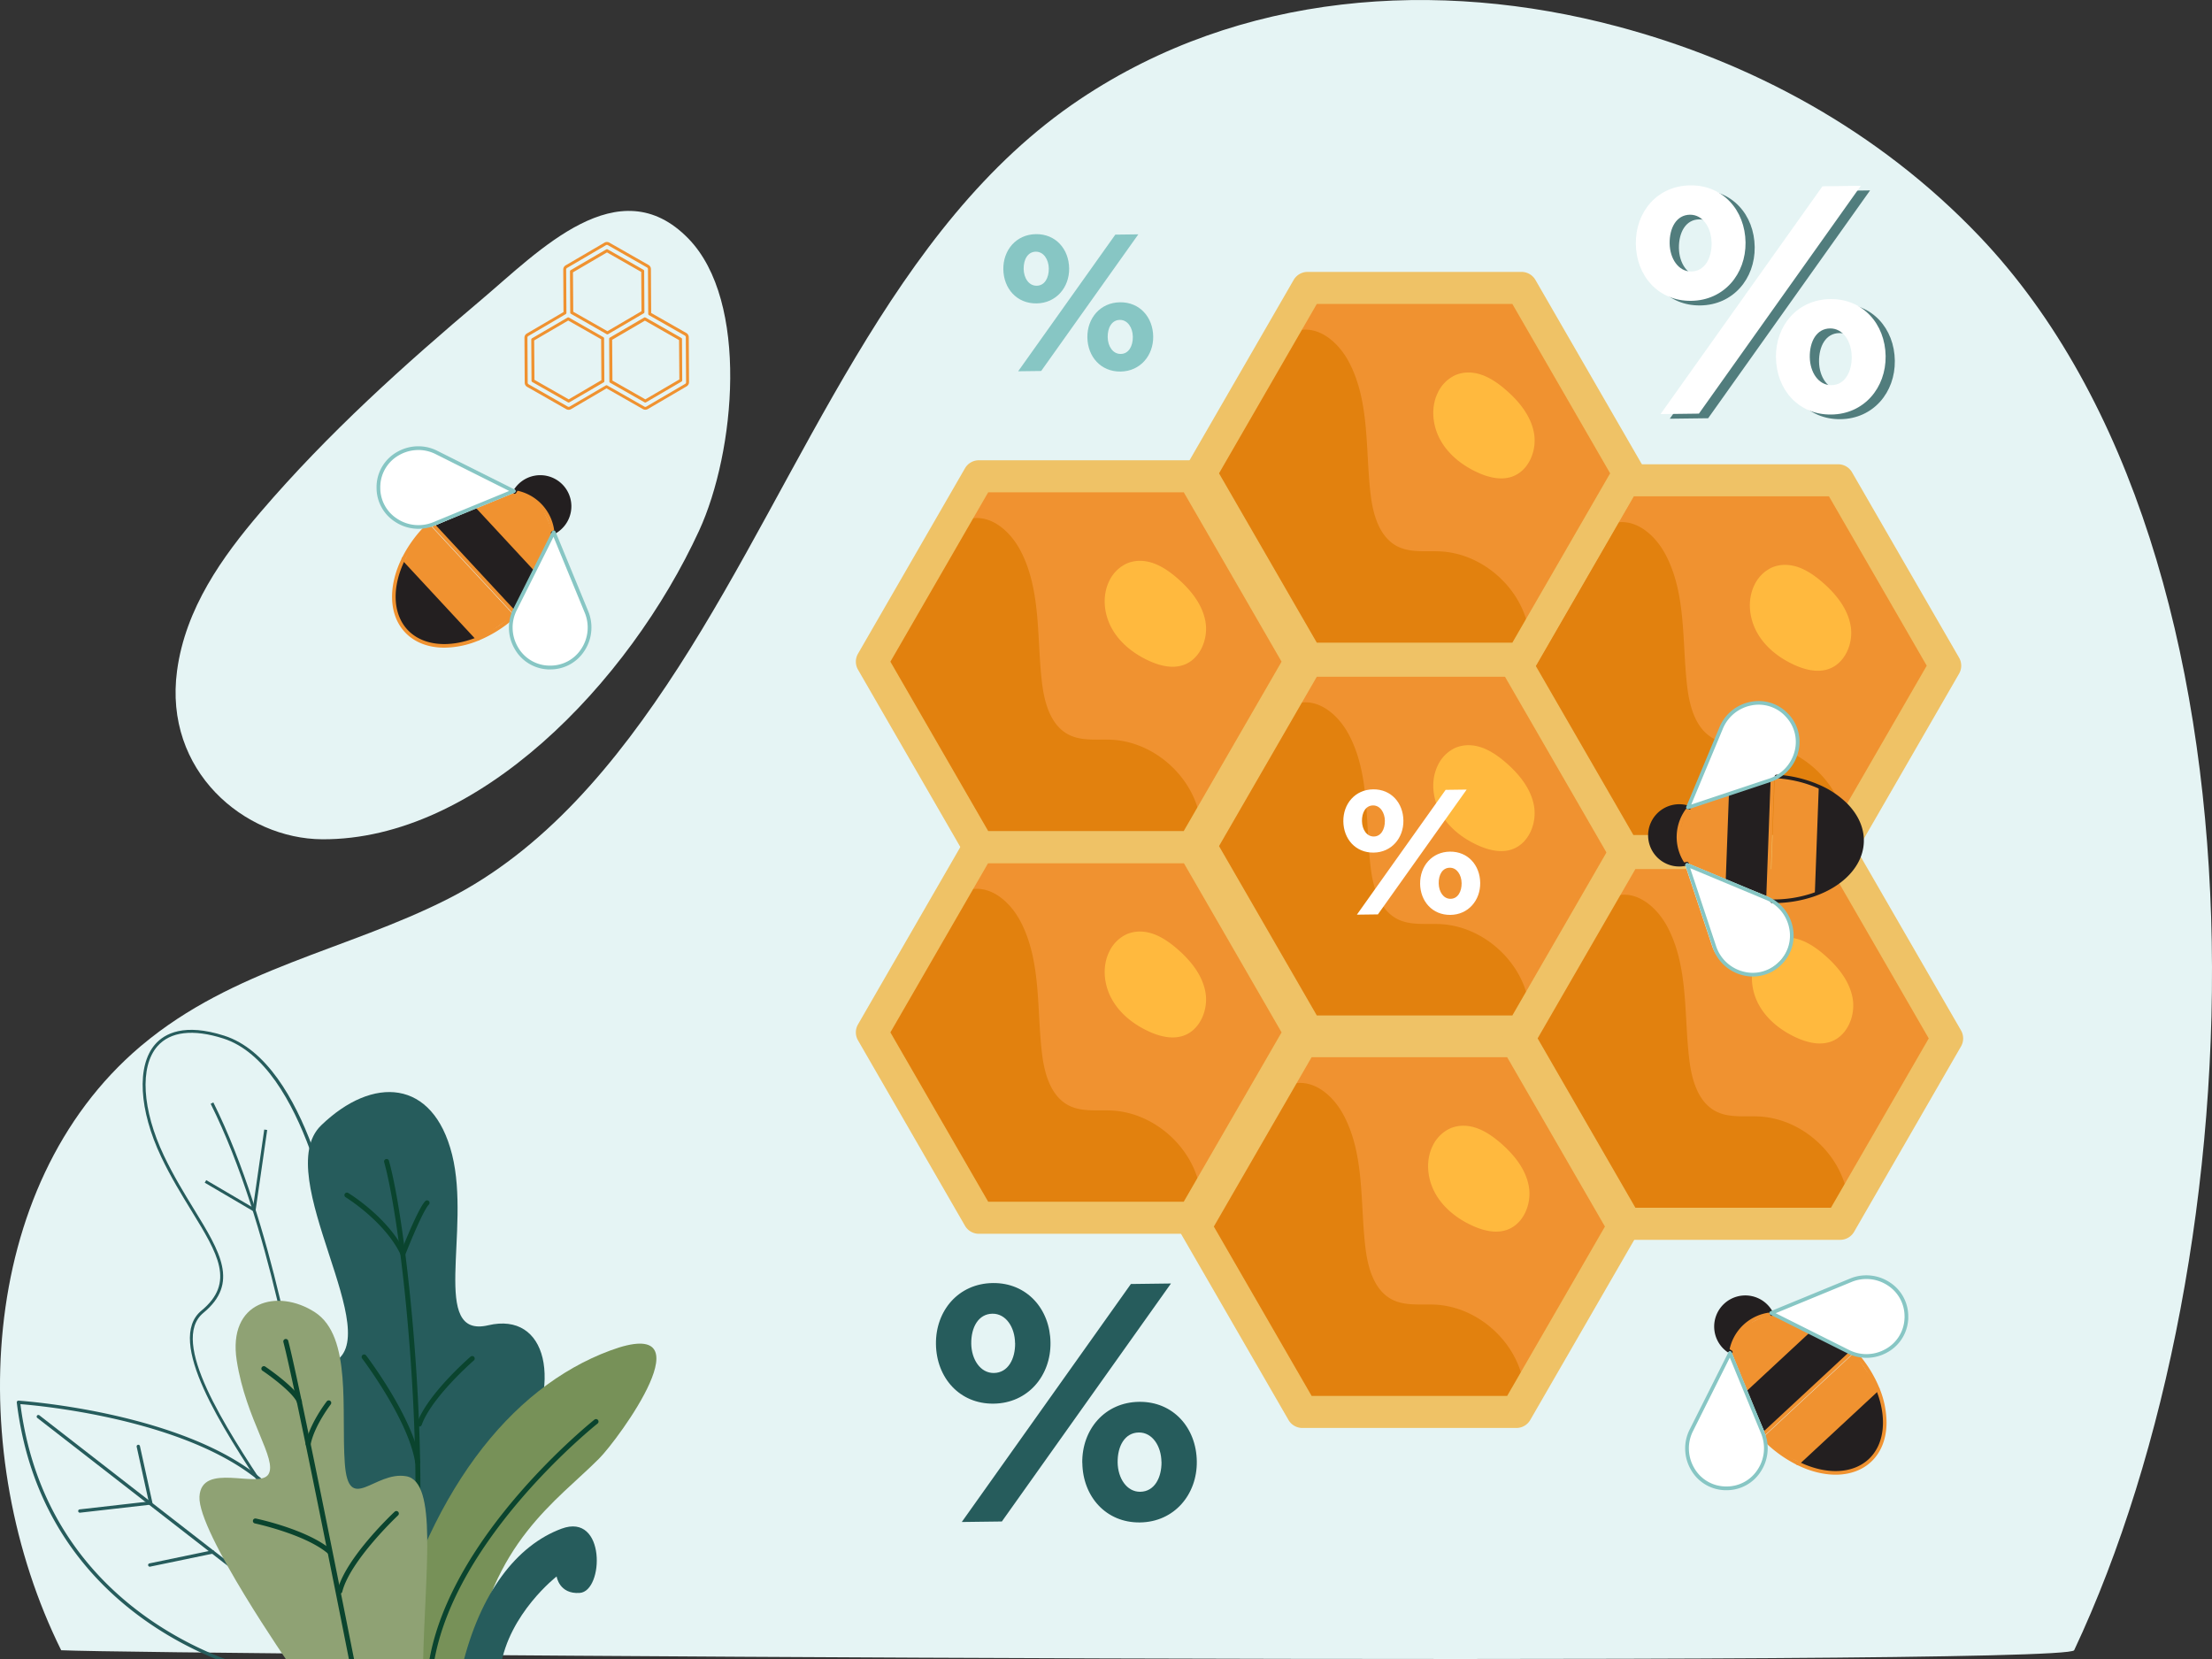 <?xml version="1.0" encoding="UTF-8"?>
<svg xmlns="http://www.w3.org/2000/svg" width="1600" height="1200" viewBox="0 0 1600 1200">
  <rect x="0" y="0" width="1600" height="1200" fill="#333333" stroke="none"/>
  <defs>
    <style>
      .cls-1 {
        fill: #e5f4f4;
      }

      .cls-2 {
        fill: #f09230;
      }

      .cls-3 {
        fill: #e2810e;
      }

      .cls-4 {
        fill: #efc266;
      }

      .cls-5 {
        fill: #ffb93e;
      }

      .cls-6 {
        fill: #265c5c;
      }

      .cls-7 {
        fill: #0a442e;
      }

      .cls-8 {
        fill: #779158;
      }

      .cls-9 {
        fill: #8fa274;
      }

      .cls-10 {
        fill: #fff;
      }

      .cls-11 {
        fill: #87c6c4;
      }

      .cls-12 {
        fill: #517d7d;
      }

      .cls-13 {
        fill: #231f20;
      }

      .cls-14 {
        fill: #89453a;
      }
    </style>
  </defs>
  <title>Likvidum_illustration</title>
  <g id="background">
    <g>
      <path class="cls-1" d="M101.35,757.07C-17.31,857.9-25.51,1052.86,44.25,1193.66c74.63,3.3,1450.19,12.44,1456.05,0C1634,909.75,1653.59,403.91,1431.9,171.07c-73.52-77.22-166.16-126.54-262.17-152C1039.66-15.53,897.37-5.86,781.35,71.66c-137.33,91.76-199,268.94-290.65,411-45.14,70-97.38,132.38-166.64,167.53C250.91,687.33,168.73,700.57,102.64,756Z"></path>
      <path class="cls-1" d="M497.88,172.52c44.21,45.33,34,154.39,7.81,211.3C454.8,494.29,345.37,607.75,233,607.07c-56.11-.34-114.71-49.28-104.93-121.9,6.08-45.19,32.75-82.42,60.29-114.62,49-57.27,104-106.64,160-153.91C389.85,181.56,447.59,120.93,497.88,172.52Z"></path>
    </g>
  </g>
  <g id="illustration">
    <g>
      <g>
        <g>
          <polygon class="cls-2" points="862.92 880.84 940.34 746.75 862.92 612.66 708.09 612.66 630.67 746.75 708.09 880.84 862.92 880.84"></polygon>
          <path class="cls-3" d="M753.8,762.74c1.78,14.42,6.49,30.47,19.49,37,9.45,4.7,20.65,3,31.19,3.55,31,1.73,59.09,27.23,63.78,58,.47,3.11.64,6.58-1.24,9.09-1.64,2.18-4.42,3.11-7,3.85-34.16,9.7-70.24,9.62-105.75,9.31-12.56-.11-25.47-.31-37.07-5.11-18.55-7.69-30.46-25.62-41-42.68-16.64-26.79-33-54.36-40.85-84.91-.78-3-1.48-6.22-.93-9.32a23.82,23.82,0,0,1,3.13-7.35l35.45-62.64c7.12-12.57,16.21-26.54,30.53-28.42,14.49-1.91,27.37,9.91,34.29,22.77C753.37,694.86,749.76,730,753.8,762.74Z"></path>
          <path class="cls-4" d="M698,886.63,620.63,752.54a11.54,11.54,0,0,1,0-11.59L698,606.86a11.61,11.61,0,0,1,10.05-5.8H862.92a11.61,11.61,0,0,1,10.05,5.8L950.38,741a11.54,11.54,0,0,1,0,11.59L873,886.63a11.61,11.61,0,0,1-10.05,5.8H708.09A11.61,11.61,0,0,1,698,886.63ZM927,746.75l-70.73-122.5H714.78l-70.73,122.5,70.73,122.49H856.23Z"></path>
          <path class="cls-5" d="M802.32,688.43c-5.26,10.75-3.88,24,2,34.47s15.8,18.18,26.68,23.18c7.83,3.6,16.89,5.89,25,3.08,12.11-4.18,18.16-18.89,15.92-31.5s-10.93-23.15-20.64-31.5c-7.54-6.48-16.53-12.24-26.47-12.35a24.06,24.06,0,0,0-10,2A26.31,26.31,0,0,0,802.32,688.43Z"></path>
        </g>
        <g>
          <polygon class="cls-2" points="862.92 612.7 940.34 478.61 862.92 344.52 708.09 344.52 630.67 478.61 708.09 612.7 862.92 612.7"></polygon>
          <path class="cls-3" d="M753.8,494.6c1.78,14.42,6.49,30.48,19.49,36.95,9.45,4.71,20.65,3,31.19,3.55,31,1.73,59.09,27.23,63.78,58,.47,3.11.64,6.57-1.24,9.09-1.64,2.18-4.42,3.1-7,3.85-34.16,9.7-70.24,9.62-105.75,9.31-12.56-.12-25.47-.32-37.07-5.12-18.55-7.69-30.46-25.62-41-42.68-16.64-26.79-33-54.36-40.85-84.91-.78-3.05-1.48-6.22-.93-9.32a23.82,23.82,0,0,1,3.13-7.35q17.73-31.31,35.45-62.63c7.12-12.58,16.21-26.54,30.53-28.43,14.49-1.91,27.37,9.91,34.29,22.78C753.37,426.72,749.76,461.84,753.8,494.6Z"></path>
          <path class="cls-4" d="M698,618.5,620.63,484.41a11.56,11.56,0,0,1,0-11.6L698,338.72a11.61,11.61,0,0,1,10.05-5.8H862.92a11.61,11.61,0,0,1,10.05,5.8l77.41,134.09a11.56,11.56,0,0,1,0,11.6L873,618.5a11.61,11.61,0,0,1-10.05,5.8H708.09A11.61,11.61,0,0,1,698,618.5ZM927,478.61l-70.73-122.5H714.78l-70.73,122.5,70.73,122.5H856.23Z"></path>
          <path class="cls-5" d="M802.32,420.29c-5.26,10.76-3.88,24,2,34.47s15.8,18.18,26.68,23.18c7.83,3.6,16.89,5.9,25,3.08,12.11-4.18,18.16-18.88,15.92-31.49S861,426.37,851.32,418c-7.54-6.48-16.53-12.24-26.47-12.34a24.05,24.05,0,0,0-10,2A26.35,26.35,0,0,0,802.32,420.29Z"></path>
        </g>
        <g>
          <polygon class="cls-2" points="1100.62 746.04 1178.04 611.95 1100.62 477.86 945.79 477.86 868.37 611.95 945.79 746.04 1100.62 746.04"></polygon>
          <path class="cls-3" d="M991.5,627.94c1.78,14.42,6.49,30.48,19.49,36.95,9.45,4.71,20.65,3,31.19,3.56,31,1.72,59.09,27.23,63.77,57.95.48,3.11.65,6.58-1.23,9.09-1.64,2.18-4.43,3.1-7,3.85-34.16,9.7-70.24,9.62-105.75,9.31-12.56-.11-25.47-.31-37.07-5.12-18.55-7.68-30.46-25.61-41.05-42.67-16.64-26.8-33-54.36-40.86-84.92-.77-3-1.47-6.22-.92-9.31a23.71,23.71,0,0,1,3.13-7.35l35.45-62.64c7.12-12.57,16.21-26.54,30.53-28.43,14.49-1.9,27.37,9.92,34.29,22.78C991.07,560.06,987.46,595.18,991.5,627.94Z"></path>
          <path class="cls-4" d="M935.74,751.84,858.33,617.75a11.54,11.54,0,0,1,0-11.59l77.41-134.09a11.61,11.61,0,0,1,10-5.8h154.83a11.61,11.61,0,0,1,10.05,5.8l77.41,134.09a11.54,11.54,0,0,1,0,11.59l-77.41,134.09a11.61,11.61,0,0,1-10.05,5.8H945.79A11.61,11.61,0,0,1,935.74,751.84ZM1164.66,612l-70.73-122.49H952.48L881.75,612l70.73,122.5h141.45Z"></path>
          <path class="cls-5" d="M1040,553.63c-5.26,10.76-3.88,24,2,34.48s15.79,18.17,26.67,23.17c7.84,3.61,16.9,5.9,25,3.08,12.11-4.18,18.16-18.88,15.91-31.49s-10.92-23.16-20.64-31.51c-7.53-6.48-16.52-12.23-26.46-12.34a24.06,24.06,0,0,0-10,2A26.29,26.29,0,0,0,1040,553.63Z"></path>
        </g>
        <g>
          <polygon class="cls-2" points="1329.62 615.6 1407.04 481.51 1329.62 347.42 1174.79 347.42 1097.37 481.51 1174.79 615.6 1329.62 615.6"></polygon>
          <path class="cls-3" d="M1220.51,497.5c1.78,14.42,6.48,30.48,19.49,37,9.45,4.7,20.64,3,31.18,3.55,31,1.73,59.1,27.23,63.78,58,.47,3.1.64,6.57-1.24,9.09-1.64,2.18-4.42,3.1-7,3.84-34.17,9.7-70.25,9.63-105.76,9.31-12.55-.11-25.47-.31-37.06-5.11-18.56-7.69-30.47-25.62-41.06-42.68-16.64-26.79-33-54.36-40.85-84.91-.78-3.05-1.48-6.22-.93-9.32a23.82,23.82,0,0,1,3.13-7.35q17.73-31.32,35.45-62.63c7.12-12.58,16.21-26.55,30.53-28.43,14.49-1.91,27.37,9.91,34.29,22.78C1220.07,429.62,1216.46,464.73,1220.51,497.5Z"></path>
          <path class="cls-4" d="M1164.75,621.4l-77.42-134.09a11.61,11.61,0,0,1,0-11.6l77.42-134.09a11.59,11.59,0,0,1,10-5.8h154.83a11.6,11.6,0,0,1,10.05,5.8l77.42,134.09a11.61,11.61,0,0,1,0,11.6L1339.67,621.4a11.59,11.59,0,0,1-10.05,5.79H1174.79A11.58,11.58,0,0,1,1164.75,621.4Zm228.91-139.89L1322.93,359H1181.48l-70.72,122.5L1181.48,604h141.45Z"></path>
          <path class="cls-5" d="M1269,423.19c-5.26,10.75-3.87,24,2,34.47s15.79,18.18,26.67,23.18c7.83,3.6,16.89,5.9,25,3.08,12.1-4.18,18.16-18.89,15.91-31.49s-10.93-23.16-20.64-31.51c-7.54-6.48-16.53-12.24-26.47-12.34a23.9,23.9,0,0,0-10,2A26.31,26.31,0,0,0,1269,423.19Z"></path>
        </g>
        <g>
          <polygon class="cls-2" points="1100.62 476.46 1178.04 342.37 1100.62 208.28 945.79 208.28 868.37 342.37 945.79 476.46 1100.62 476.46"></polygon>
          <path class="cls-3" d="M991.5,358.36c1.78,14.42,6.49,30.47,19.49,36.95,9.45,4.7,20.65,3,31.19,3.55,31,1.73,59.09,27.23,63.77,57.95.48,3.11.65,6.58-1.23,9.1-1.64,2.18-4.43,3.1-7,3.84-34.16,9.7-70.24,9.63-105.75,9.31-12.56-.11-25.47-.31-37.07-5.11-18.55-7.69-30.46-25.62-41.05-42.68-16.64-26.79-33-54.36-40.86-84.91-.77-3.05-1.47-6.22-.92-9.32a23.82,23.82,0,0,1,3.13-7.35q17.73-31.32,35.45-62.63c7.12-12.58,16.21-26.55,30.53-28.43,14.49-1.91,27.37,9.91,34.29,22.78C991.07,290.48,987.46,325.59,991.5,358.36Z"></path>
          <path class="cls-4" d="M935.74,482.26,858.33,348.17a11.56,11.56,0,0,1,0-11.6l77.41-134.09a11.61,11.61,0,0,1,10-5.8h154.83a11.61,11.61,0,0,1,10.05,5.8l77.41,134.09a11.56,11.56,0,0,1,0,11.6l-77.41,134.09a11.6,11.6,0,0,1-10.05,5.79H945.79A11.6,11.6,0,0,1,935.74,482.26Zm228.92-139.89-70.73-122.5H952.48l-70.73,122.5,70.73,122.49h141.45Z"></path>
          <path class="cls-5" d="M1040,284.05c-5.26,10.75-3.88,24,2,34.47s15.79,18.18,26.67,23.18c7.84,3.6,16.9,5.9,25,3.08,12.11-4.18,18.16-18.89,15.91-31.5s-10.92-23.15-20.64-31.5c-7.53-6.48-16.52-12.24-26.46-12.34a23.9,23.9,0,0,0-10,2A26.31,26.31,0,0,0,1040,284.05Z"></path>
        </g>
        <g>
          <polygon class="cls-2" points="1096.86 1021.29 1174.28 887.2 1096.86 753.11 942.03 753.11 864.61 887.2 942.03 1021.29 1096.86 1021.29"></polygon>
          <path class="cls-3" d="M987.74,903.19c1.78,14.42,6.49,30.48,19.49,36.95,9.45,4.71,20.65,3,31.19,3.55,31,1.73,59.09,27.23,63.77,58,.48,3.11.65,6.57-1.24,9.09-1.63,2.18-4.42,3.1-7,3.85-34.16,9.7-70.24,9.62-105.75,9.31-12.56-.11-25.47-.31-37.07-5.12-18.55-7.69-30.46-25.62-41.05-42.68-16.64-26.79-33-54.36-40.86-84.91-.77-3.05-1.47-6.22-.92-9.32a23.82,23.82,0,0,1,3.13-7.35q17.73-31.31,35.45-62.63c7.12-12.57,16.21-26.54,30.53-28.43,14.49-1.91,27.37,9.91,34.29,22.78C987.31,835.31,983.69,870.43,987.74,903.19Z"></path>
          <path class="cls-4" d="M932,1027.09,854.57,893a11.56,11.56,0,0,1,0-11.6L932,747.31a11.59,11.59,0,0,1,10-5.79h154.83a11.6,11.6,0,0,1,10.05,5.79l77.41,134.09a11.61,11.61,0,0,1,0,11.6l-77.41,134.09a11.61,11.61,0,0,1-10.05,5.8H942A11.6,11.6,0,0,1,932,1027.09ZM1160.89,887.2l-70.72-122.49H948.72L878,887.2l70.73,122.5h141.45Z"></path>
          <path class="cls-5" d="M1036.26,828.88c-5.26,10.76-3.88,24,2,34.47s15.79,18.18,26.67,23.18c7.84,3.6,16.9,5.9,25,3.08,12.11-4.18,18.16-18.88,15.91-31.49S1095,835,1085.25,826.61c-7.53-6.48-16.52-12.24-26.46-12.34a23.91,23.91,0,0,0-10,2A26.29,26.29,0,0,0,1036.26,828.88Z"></path>
        </g>
        <g>
          <polygon class="cls-2" points="1331.07 885.18 1408.49 751.09 1331.07 617 1176.24 617 1098.82 751.09 1176.24 885.18 1331.07 885.18"></polygon>
          <path class="cls-3" d="M1222,767.09c1.79,14.41,6.49,30.47,19.5,36.95,9.45,4.7,20.64,3,31.18,3.55,31,1.72,59.1,27.23,63.78,57.95.47,3.11.64,6.58-1.24,9.09-1.64,2.18-4.42,3.11-7.05,3.85-34.16,9.7-70.24,9.62-105.75,9.31-12.55-.11-25.47-.31-37.06-5.12-18.56-7.68-30.47-25.61-41.06-42.67-16.64-26.8-33-54.36-40.85-84.92-.78-3-1.48-6.22-.93-9.31a23.71,23.71,0,0,1,3.13-7.35l35.45-62.64c7.12-12.57,16.21-26.54,30.53-28.43,14.49-1.9,27.37,9.92,34.29,22.78C1221.52,699.21,1217.91,734.32,1222,767.09Z"></path>
          <path class="cls-4" d="M1166.2,891l-77.42-134.09a11.59,11.59,0,0,1,0-11.59l77.42-134.09a11.58,11.58,0,0,1,10-5.8h154.83a11.6,11.6,0,0,1,10,5.8l77.42,134.09a11.59,11.59,0,0,1,0,11.59L1341.12,891a11.6,11.6,0,0,1-10,5.8H1176.24A11.58,11.58,0,0,1,1166.2,891Zm228.91-139.89L1324.38,628.6H1182.93l-70.72,122.49,70.72,122.5h141.45Z"></path>
          <path class="cls-5" d="M1270.47,692.77c-5.26,10.76-3.88,24.05,2,34.48s15.79,18.18,26.67,23.18c7.83,3.6,16.89,5.89,25,3.08,12.1-4.19,18.16-18.89,15.91-31.5s-10.93-23.16-20.64-31.51c-7.54-6.48-16.53-12.23-26.47-12.34a24.06,24.06,0,0,0-10,2A26.33,26.33,0,0,0,1270.47,692.77Z"></path>
        </g>
      </g>
      <path class="cls-2" d="M411.35,296.43a3.54,3.54,0,0,1-1.74-.46l-28.29-16.12a3.49,3.49,0,0,1-1.78-3l-.19-32.55a3.5,3.5,0,0,1,1.74-3.06l26.5-15.51L407.41,195a3.55,3.55,0,0,1,1.73-3.06l28.11-16.44a3.54,3.54,0,0,1,3.51,0l28.29,16.12a3.48,3.48,0,0,1,1.78,3l.19,31.75,25.4,14.48a3.52,3.52,0,0,1,1.78,3l.19,32.56a3.55,3.55,0,0,1-1.73,3.05l-28.11,16.45a3.61,3.61,0,0,1-3.52,0l-26.31-15-25.6,15A3.42,3.42,0,0,1,411.35,296.43ZM439,177.16a1.37,1.37,0,0,0-.69.18l-28.11,16.45a1.39,1.39,0,0,0-.68,1.2l.19,31.31a1.09,1.09,0,0,1-.53.93l-27,15.82a1.38,1.38,0,0,0-.67,1.19l.19,32.56a1.33,1.33,0,0,0,.69,1.18l28.29,16.12a1.35,1.35,0,0,0,1.36,0l26.13-15.29a1.07,1.07,0,0,1,1.08,0l26.85,15.3a1.36,1.36,0,0,0,1.38,0l28.1-16.44a1.4,1.4,0,0,0,.68-1.2l-.2-32.55a1.36,1.36,0,0,0-.68-1.18l-25.95-14.78a1.06,1.06,0,0,1-.54-.92l-.2-32.38a1.34,1.34,0,0,0-.68-1.18l-28.29-16.13A1.49,1.49,0,0,0,439,177.16Zm27.73,114a1.08,1.08,0,0,1-.53-.14l-24.87-14.17a1,1,0,0,1-.55-.92l-.17-30.8a1.09,1.09,0,0,1,.52-.93l24.77-14.49a1.05,1.05,0,0,1,1.07,0l25.78,14.69a1,1,0,0,1,.55.92l.18,29.75a1.1,1.1,0,0,1-.53.93L467.3,291A1.08,1.08,0,0,1,466.76,291.17ZM443,275.3l23.79,13.56,24.61-14.4L491.18,246l-24.7-14.07-23.7,13.86Zm-31.63,15.87a1.1,1.1,0,0,1-.53-.14L385,276.31a1.07,1.07,0,0,1-.55-.92l-.17-29.75a1.07,1.07,0,0,1,.52-.93l25.68-15a1.05,1.05,0,0,1,1.07,0l24.87,14.16a1.08,1.08,0,0,1,.54.92l.19,30.88a1.07,1.07,0,0,1-.53.93L411.87,291A1,1,0,0,1,411.33,291.17Zm-24.77-16.42,24.76,14.11L435,275l-.18-29.63L411,231.85l-24.61,14.39Zm52.77-32.88a1.08,1.08,0,0,1-.53-.14L413,227a1.06,1.06,0,0,1-.54-.92l-.18-29.75a1.07,1.07,0,0,1,.53-.93l25.68-15a1.08,1.08,0,0,1,1.07,0l25.84,14.72a1,1,0,0,1,.55.92l.18,29.68a1.11,1.11,0,0,1-.53.93l-25.74,15.06A1,1,0,0,1,439.33,241.87Zm-24.71-16.39,24.7,14.08L464,225.12l-.18-28.43-24.76-14.11L414.44,197Z"></path>
      <g>
        <path class="cls-6" d="M229,1181.86l-2.14-.29c.05-.3,3.84-29.83-11.33-63-4-8.86-13.24-22.83-23.89-39-30.51-46.35-72.3-109.81-45.93-131.58,24.57-20.3,11.93-40.92-7.19-72.14-7-11.45-15-24.42-21.9-39-16.17-34-17.89-66-4.41-81.46,6.91-7.92,21.17-15.44,49.93-6.27,61.14,19.47,81.33,144.19,82.16,149.49l-2.13.33c-.2-1.29-20.81-128.71-80.68-147.78-21.88-7-38.35-5-47.65,5.64-12.93,14.81-11.07,45.87,4.73,79.13,6.89,14.48,14.81,27.4,21.79,38.81,19,31,32.73,53.43,6.72,74.92-24.87,20.53,16.3,83.08,46.36,128.73,10.7,16.26,19.94,30.29,24.05,39.29C233,1151.44,229.07,1181.56,229,1181.86Z"></path>
        <path class="cls-6" d="M217.44,1014.71l-2.13.32c-.18-1.29-19.05-128.8-62.93-216.62l1.93-1C198.34,885.58,217.26,1013.44,217.44,1014.71Z"></path>
        <polygon class="cls-6" points="184.67 876.95 148.08 855.47 149.17 853.62 183 873.46 191.14 817.03 193.27 817.35 184.67 876.95"></polygon>
        <path class="cls-6" d="M272.18,1202.88c-15-59.83-33.66-87.26-63.57-135.87-26-42.26-11.22-63.57,31.16-81s-44.87-135.86-7.48-172,81-33.65,94.73,21.19-16.2,133.37,26.18,123.4,54.84,41.13,22.43,96-72.29,148.33-72.29,148.33Z"></path>
        <path class="cls-7" d="M289.62,1208.43a2.24,2.24,0,0,1-.51-.07,1.83,1.83,0,0,1-1.23-2.25c26.21-88.61,6.11-307.33-10-365.48a1.8,1.8,0,0,1,1.26-2.22,1.76,1.76,0,0,1,2.22,1.26c16.17,58.43,36.34,278.31,10,367.45A1.82,1.82,0,0,1,289.62,1208.43Z"></path>
        <path class="cls-7" d="M302.1,1059.47a1.79,1.79,0,0,1-1.78-1.53c-4.87-31-38-74.77-38.3-75.22a1.81,1.81,0,1,1,2.88-2.18c1.39,1.81,34,45,39,76.84a1.79,1.79,0,0,1-1.5,2.06A1,1,0,0,1,302.1,1059.47Z"></path>
        <path class="cls-7" d="M291.5,908.65a1.84,1.84,0,0,1-1.64-1C278.39,883.49,250.32,866.18,250,866a1.81,1.81,0,0,1-.6-2.49,1.79,1.79,0,0,1,2.49-.6c1.13.68,26.6,16.38,39.36,39.55,3.57-8.83,12.15-29.45,16.37-33.68a1.81,1.81,0,1,1,2.57,2.55c-3.88,3.87-13.61,27.42-17,36.16a1.83,1.83,0,0,1-1.62,1.15Z"></path>
        <path class="cls-6" d="M185.39,1209.62l-.24,0c-1.53-.33-153.36-33.94-173-195.11a1.2,1.2,0,0,1,.32-1,1.23,1.23,0,0,1,.95-.38c1.51.09,151.61,10.27,195.9,78.71a1.21,1.21,0,0,1-2,1.32c-41.3-63.84-176.95-76.29-192.56-77.51,20.16,158.16,169.4,191.26,170.91,191.58a1.2,1.2,0,0,1-.25,2.38Z"></path>
        <path class="cls-6" d="M182.7,1146.28a1.2,1.2,0,0,1-.74-.25L27,1025.64a1.21,1.21,0,0,1-.21-1.7,1.19,1.19,0,0,1,1.69-.21l155,120.39a1.21,1.21,0,0,1-.74,2.16Z"></path>
        <path class="cls-6" d="M57.82,1094.17a1.2,1.2,0,0,1-.14-2.4l49.88-5.69-8.69-39.58a1.2,1.2,0,0,1,.92-1.44,1.22,1.22,0,0,1,1.43.93l9,40.88a1.21,1.21,0,0,1-1,1.46L58,1094.16Z"></path>
        <path class="cls-6" d="M108.33,1133.23a1.21,1.21,0,0,1-.25-2.39l45.37-9.43a1.21,1.21,0,1,1,.49,2.36l-45.37,9.43Z"></path>
        <path class="cls-8" d="M278.39,1204.6c29.64-124,90.29-200.81,163.06-227.76s5.78,64.24-8.08,78.16c-30.75,30.88-78.17,60.65-91.64,148.25Z"></path>
        <path class="cls-7" d="M312.08,1204.38a1.36,1.36,0,0,1-.29,0,1.79,1.79,0,0,1-1.49-2.08C325.5,1110.12,429,1027.68,430,1026.84a1.81,1.81,0,0,1,2.23,2.86c-1,.81-103.38,82.4-118.38,173.17A1.79,1.79,0,0,1,312.08,1204.38Z"></path>
        <path class="cls-6" d="M334.09,1206.45c13.11-54.83,39.93-88.8,72.11-100.72s30.69,45.29,13.11,46.48c-14.9,1-16.68-11.92-16.68-11.92s-34.57,26.82-40.53,65.56Z"></path>
        <path class="cls-9" d="M306,1203.92c1.35-67.38,10.78-132.07-12.13-136.11s-41.77,28.3-44.47-9.44,5.39-91.64-21.56-109.16-63.34-8.08-56.6,35,29.64,71.43,22.91,82.21-48.52-9.43-49.87,16.17,66,122.64,66,122.64Z"></path>
        <path class="cls-7" d="M255.26,1207.08a1.82,1.82,0,0,1-1.79-1.45c-.39-2.06-40.5-205.14-48.49-234.84a1.82,1.82,0,0,1,1.28-2.22,1.79,1.79,0,0,1,2.22,1.29c8,29.81,48.15,233,48.56,235.06a1.83,1.83,0,0,1-1.43,2.13Z"></path>
        <path class="cls-7" d="M238.18,1124a1.78,1.78,0,0,1-1.16-.43c-16.53-13.91-52.31-21.55-52.66-21.64a1.8,1.8,0,1,1,.73-3.53c1.51.31,37,7.89,54.25,22.4a1.8,1.8,0,0,1,.23,2.55A1.77,1.77,0,0,1,238.18,1124Z"></path>
        <path class="cls-7" d="M245.82,1152.72a1.67,1.67,0,0,1-.44-.06,1.8,1.8,0,0,1-1.31-2.19c5.9-23.59,39.94-55.68,41.39-57a1.76,1.76,0,0,1,2.55.09,1.78,1.78,0,0,1-.08,2.54c-.34.33-34.71,32.72-40.35,55.27A1.82,1.82,0,0,1,245.82,1152.72Z"></path>
        <path class="cls-7" d="M216.62,1015.71a1.81,1.81,0,0,1-1.69-1.13c-2.77-6.94-18.93-19-24.93-23a1.81,1.81,0,1,1,2-3c.9.62,22.5,15.26,26.26,24.63a1.82,1.82,0,0,1-1,2.36A1.86,1.86,0,0,1,216.62,1015.71Z"></path>
        <path class="cls-7" d="M222.91,1046.26a2,2,0,0,1-.34,0,1.81,1.81,0,0,1-1.44-2.12c2.74-14.2,14.66-29.77,15.17-30.42a1.81,1.81,0,1,1,2.86,2.21c-.11.15-11.89,15.55-14.47,28.89A1.83,1.83,0,0,1,222.91,1046.26Z"></path>
        <path class="cls-7" d="M303.34,1031.85a1.64,1.64,0,0,1-.61-.11,1.82,1.82,0,0,1-1.09-2.31c7.56-21,37.46-47,38.73-48.13a1.8,1.8,0,0,1,2.56.19,1.83,1.83,0,0,1-.19,2.56c-.31.25-30.46,26.51-37.7,46.6A1.79,1.79,0,0,1,303.34,1031.85Z"></path>
      </g>
      <path class="cls-10" d="M971.67,594.1c-.16-12.65,8.53-23,21.57-23.15s21.72,9.83,21.88,22.61c.16,12.52-8.53,23-21.56,23.15S971.83,606.88,971.67,594.1Zm74-22.78,15.21-.2L996.68,661.4l-15.21.2Zm-43.94,22.41c-.08-6-3.47-11.21-8.58-11.14-5.37.06-8.12,5.21-8,11.35s3.47,11.2,8.58,11.13C999,605,1001.78,599.73,1001.71,593.73Zm25.49,45.43c-.16-12.65,8.53-23,21.57-23.15s21.72,9.83,21.88,22.61c.16,12.52-8.53,23-21.56,23.15S1027.36,651.94,1027.2,639.16Zm30-.38c-.07-6-3.46-11.2-8.57-11.13-5.37.06-8.12,5.21-8,11.34s3.47,11.21,8.58,11.14C1054.56,650.07,1057.31,644.79,1057.23,638.78Z"></path>
      <path class="cls-11" d="M725.74,194.71c-.18-13.85,9.34-25.17,23.61-25.35s23.78,10.76,24,24.75c.17,13.71-9.34,25.17-23.61,25.35S725.91,208.7,725.74,194.71Zm81-25,16.65-.21-70.27,98.84-16.65.21Zm-48.11,24.53c-.09-6.57-3.8-12.26-9.39-12.19-5.88.07-8.89,5.71-8.8,12.42s3.79,12.27,9.39,12.2C755.69,206.65,758.7,200.87,758.62,194.29ZM786.53,244c-.17-13.85,9.34-25.17,23.61-25.35s23.79,10.76,24,24.75c.18,13.71-9.34,25.17-23.61,25.35S786.71,258,786.53,244Zm32.88-.41c-.08-6.58-3.79-12.27-9.39-12.2-5.87.07-8.88,5.71-8.8,12.42s3.8,12.27,9.39,12.2C816.49,256,819.49,250.2,819.41,243.63Z"></path>
      <path class="cls-6" d="M677,972.2c-.31-24.12,16.26-43.83,41.12-44.14,24.61-.31,41.42,18.73,41.73,43.1.3,23.88-16.26,43.83-41.12,44.14C694.12,1015.61,677.31,996.57,677,972.2Zm141-43.45,29-.37L724.68,1100.53l-29,.37Zm-83.79,42.73c-.14-11.45-6.6-21.36-16.35-21.24-10.23.13-15.47,9.94-15.33,21.64.15,11.45,6.61,21.36,16.36,21.24C729.17,993,734.41,982.93,734.26,971.48Zm48.62,86.64c-.3-24.12,16.27-43.83,41.12-44.14,24.61-.32,41.43,18.73,41.73,43.1.3,23.88-16.26,43.83-41.12,44.14C800,1101.53,783.19,1082.49,782.88,1058.12Zm57.27-.72c-.15-11.46-6.61-21.37-16.36-21.24-10.23.13-15.47,9.94-15.32,21.64.14,11.45,6.6,21.36,16.35,21.24C835.06,1078.91,840.29,1068.85,840.15,1057.4Z"></path>
      <g>
        <path class="cls-12" d="M1189.91,179.68c-.29-23.1,15.57-42,39.37-42.26,23.56-.3,39.65,17.93,39.94,41.26.29,22.86-15.56,41.95-39.36,42.25C1206.3,221.23,1190.21,203,1189.91,179.68Zm135-41.6,27.76-.35L1235.56,302.52l-27.76.35ZM1244.73,179c-.14-11-6.32-20.45-15.65-20.33-9.8.12-14.81,9.52-14.67,20.72.14,11,6.32,20.45,15.65,20.33C1239.86,199.58,1244.87,190,1244.73,179Zm46.54,82.94c-.29-23.09,15.57-42,39.36-42.26,23.56-.29,39.66,17.93,39.95,41.26.29,22.86-15.57,42-39.36,42.26C1307.66,303.47,1291.57,285.25,1291.27,261.92Zm54.82-.69c-.14-11-6.32-20.45-15.66-20.33-9.79.12-14.81,9.52-14.67,20.71.14,11,6.33,20.45,15.66,20.34C1341.22,281.82,1346.23,272.19,1346.09,261.23Z"></path>
        <path class="cls-10" d="M1183.24,176.34c-.29-23.09,15.57-42,39.36-42.26,23.56-.3,39.66,17.93,40,41.26.29,22.86-15.57,42-39.36,42.26C1199.63,217.89,1183.53,199.67,1183.24,176.34Zm135-41.6,27.75-.35L1228.88,299.18l-27.76.35Zm-80.21,40.91c-.14-11-6.33-20.45-15.66-20.34-9.79.13-14.81,9.52-14.67,20.72.14,11,6.33,20.45,15.66,20.33C1233.18,196.24,1238.2,186.61,1238.06,175.65Zm46.54,82.93c-.29-23.09,15.57-41.95,39.36-42.25,23.56-.3,39.65,17.93,40,41.25.29,22.86-15.57,42-39.36,42.26C1301,300.14,1284.89,281.91,1284.6,258.58Zm54.82-.69c-.14-11-6.33-20.45-15.66-20.33-9.8.12-14.81,9.52-14.67,20.71.14,11,6.32,20.46,15.66,20.34C1334.54,278.49,1339.55,268.86,1339.42,257.89Z"></path>
      </g>
      <g>
        <path class="cls-13" d="M373.59,355.14s3.33-7.61,7.61-8.32,10.22-3.09,16.39-.95S409,353,410.19,356.56s2.37,11.17.71,15.69-6.69,12-8.55,12.35a5.56,5.56,0,0,1-3.15-.27s-1.61-10.18-6.36-17.31S373.59,355.14,373.59,355.14Z"></path>
        <path class="cls-2" d="M345.55,366.54l24.77-9.65s3-.8,9.69,2.05,11.41,7.37,12.83,10.22,4.33,7.67,5.7,13.54a14.38,14.38,0,0,1-1.66,10.46l-9.5,18.3Z"></path>
        <path class="cls-13" d="M313.71,380.56c.72.24,58.93,62.74,58.93,62.74l14.74-31.84-41.83-44.92Z"></path>
        <path class="cls-2" d="M293,404.83a78.6,78.6,0,0,1,7.61-14.29,70.21,70.21,0,0,1,9.9-11.45l61.53,66.25S358.15,454,352.92,458.5s-8.08,3.57-8.08,3.57Z"></path>
        <path class="cls-13" d="M292.09,454.23c8.32,9.27,16.16,14.26,32.79,13.3s20-5.46,20-5.46l-52.75-58s-5.94,11.41-6.65,19.72a68.82,68.82,0,0,0,1.9,22.34A19.16,19.16,0,0,0,292.09,454.23Z"></path>
        <path class="cls-2" d="M321.41,468.48c-11.58,0-21.68-3.82-28.58-11.25-11.51-12.39-12.33-32.91-2.14-53.56a91.15,91.15,0,0,1,18-24.6,1.3,1.3,0,1,1,1.83,1.86A88.84,88.84,0,0,0,293,404.83c-9.7,19.65-9,39.05,1.71,50.63s30.05,13.66,50.36,5.44a88.5,88.5,0,0,0,25.13-15.68,1.3,1.3,0,1,1,1.72,2,91.2,91.2,0,0,1-25.87,16.14A66.22,66.22,0,0,1,321.41,468.48Z"></path>
        <path class="cls-2" d="M399.92,388.58a1.31,1.31,0,0,1-1.3-1.22c0-.56-.09-1.12-.16-1.68A31.4,31.4,0,0,0,372,357.17c-.57-.11-1.12-.2-1.68-.28a1.31,1.31,0,0,1,.37-2.59c.61.09,1.22.19,1.82.31a34,34,0,0,1,28.54,30.75c.08.59.14,1.21.18,1.83a1.3,1.3,0,0,1-1.22,1.38Z"></path>
        <path class="cls-2" d="M372.11,444.38a1.27,1.27,0,0,1-.95-.42L311.84,380.1a1.31,1.31,0,1,1,1.92-1.78l59.31,63.87A1.3,1.3,0,0,1,373,444,1.32,1.32,0,0,1,372.11,444.38Z"></path>
        <path class="cls-2" d="M387.51,413.38a1.33,1.33,0,0,1-1-.41L343.89,367a1.3,1.3,0,0,1,1.91-1.77l42.66,45.93a1.29,1.29,0,0,1-.95,2.19Z"></path>
        <path class="cls-2" d="M345.6,463.41a1.33,1.33,0,0,1-1-.41L290.9,405.13a1.31,1.31,0,1,1,1.91-1.78l53.74,57.87a1.3,1.3,0,0,1-.06,1.84A1.27,1.27,0,0,1,345.6,463.41Z"></path>
        <path class="cls-13" d="M399.76,386.82a1.31,1.31,0,0,1-.56-2.49,19.9,19.9,0,1,0-25.82-27.8,1.3,1.3,0,1,1-2.27-1.28A22.52,22.52,0,1,1,406,382.82a22.32,22.32,0,0,1-5.73,3.87A1.23,1.23,0,0,1,399.76,386.82Z"></path>
        <path class="cls-10" d="M304.4,381.78a30,30,0,0,1-16.58-5,28.45,28.45,0,0,1-13-23.75c0-.47,0-.95,0-1.42s.05-1,.09-1.43a28.45,28.45,0,0,1,14.69-22.74,29.87,29.87,0,0,1,28.05-.69L372.15,354a1.31,1.31,0,0,1-.09,2.38l-43.78,18h0l-12.54,5.16A29.81,29.81,0,0,1,304.4,381.78Z"></path>
        <path class="cls-10" d="M398,483l-1.18,0c-.48,0-.95-.05-1.42-.09a28.43,28.43,0,0,1-22.73-14.68,29.87,29.87,0,0,1-.71-28.05L378.07,428h0l21.2-42.34a1.27,1.27,0,0,1,1.21-.72,1.3,1.3,0,0,1,1.16.81l23.17,56.31A29.87,29.87,0,0,1,422.05,470a28.44,28.44,0,0,1-23.76,13Z"></path>
        <path class="cls-11" d="M302.67,382.51a30.7,30.7,0,0,1-17-5.15A29.15,29.15,0,0,1,272.37,353c0-.49,0-1,0-1.46s.05-1,.08-1.47a29.19,29.19,0,0,1,15.07-23.31,30.64,30.64,0,0,1,28.77-.71L372.14,354a1.35,1.35,0,0,1,.74,1.25,1.33,1.33,0,0,1-.83,1.19l-44.9,18.47h0l-12.86,5.29A30.51,30.51,0,0,1,302.67,382.51Zm-.06-57a28.12,28.12,0,0,0-13.76,3.61,26.55,26.55,0,0,0-13.71,21.2c0,.45-.06.89-.08,1.34s0,.9,0,1.35a26.54,26.54,0,0,0,12.11,22.14,27.94,27.94,0,0,0,26.13,2.6l55-22.64-53.2-26.64A27.94,27.94,0,0,0,302.61,325.49Zm24,48.19h0Z"></path>
        <path class="cls-11" d="M427.8,453.91a30.69,30.69,0,0,1-5.15,17,29.15,29.15,0,0,1-24.35,13.3l-1.46,0c-.49,0-1,0-1.46-.08A29.19,29.19,0,0,1,372.06,469a30.65,30.65,0,0,1-.71-28.76l28-55.84a1.33,1.33,0,0,1,1.24-.74,1.35,1.35,0,0,1,1.19.83l18.47,44.9h0l5.29,12.86A30.52,30.52,0,0,1,427.8,453.91Zm-57,0a28,28,0,0,0,3.61,13.76,26.53,26.53,0,0,0,21.19,13.71c.45,0,.9.06,1.35.08s.89,0,1.34,0a26.53,26.53,0,0,0,22.14-12.1A27.91,27.91,0,0,0,423,443.3l-22.64-55-26.64,53.21A27.86,27.86,0,0,0,370.79,454Zm48.18-24h0Z"></path>
      </g>
      <g>
        <path class="cls-13" d="M1251.25,976.67s-7.6-3.32-8.31-7.6-3.09-10.22-1-16.4,7.13-11.4,10.69-12.59,11.17-2.38,15.68-.71,12,6.69,12.36,8.55a5.58,5.58,0,0,1-.27,3.15s-10.19,1.6-17.31,6.36S1251.25,976.67,1251.25,976.67Z"></path>
        <path class="cls-2" d="M1262.66,1004.71,1253,979.94s-.79-3,2.06-9.68,7.36-11.41,10.21-12.83,7.68-4.33,13.55-5.71a14.4,14.4,0,0,1,10.45,1.67l18.3,9.5Z"></path>
        <path class="cls-13" d="M1276.68,1036.55c.24-.71,62.73-58.93,62.73-58.93l-31.84-14.73-44.91,41.82Z"></path>
        <path class="cls-2" d="M1300.94,1057.23a77.61,77.61,0,0,1-14.28-7.61,70.26,70.26,0,0,1-11.46-9.89l66.26-61.53s8.65,13.92,13.16,19.15,3.57,8.08,3.57,8.08Z"></path>
        <path class="cls-13" d="M1350.34,1058.18c9.27-8.32,14.26-16.16,13.31-32.79s-5.46-20-5.46-20l-58,52.75s11.4,5.94,19.72,6.65a69.06,69.06,0,0,0,22.33-1.9A19.16,19.16,0,0,0,1350.34,1058.18Z"></path>
        <path class="cls-2" d="M1364.59,1028.86c0,11.58-3.81,21.68-11.24,28.58-12.39,11.51-32.92,12.33-53.56,2.14a91.15,91.15,0,0,1-24.6-18,1.3,1.3,0,1,1,1.86-1.83,88.39,88.39,0,0,0,23.89,17.48c19.66,9.71,39,9,50.63-1.7s13.67-30,5.44-50.37A88.56,88.56,0,0,0,1341.34,980a1.3,1.3,0,1,1,2-1.72,91.2,91.2,0,0,1,16.14,25.87A66.35,66.35,0,0,1,1364.59,1028.86Z"></path>
        <path class="cls-2" d="M1284.69,950.35a1.31,1.31,0,0,1-1.22,1.3c-.56,0-1.12.08-1.67.16a31.36,31.36,0,0,0-28.51,26.45c-.12.57-.21,1.13-.29,1.68a1.3,1.3,0,0,1-2.58-.36c.08-.61.18-1.22.31-1.82a34,34,0,0,1,30.75-28.54c.59-.08,1.21-.14,1.82-.18a1.31,1.31,0,0,1,1.39,1.22Z"></path>
        <path class="cls-2" d="M1340.5,978.16a1.28,1.28,0,0,1-.42,1l-63.87,59.31a1.3,1.3,0,1,1-1.77-1.91l63.86-59.31a1.31,1.31,0,0,1,2.2,1Z"></path>
        <path class="cls-2" d="M1309.5,962.76a1.31,1.31,0,0,1-.42,1l-45.93,42.66a1.31,1.31,0,1,1-1.78-1.92l45.94-42.66a1.3,1.3,0,0,1,1.84.07A1.32,1.32,0,0,1,1309.5,962.76Z"></path>
        <path class="cls-2" d="M1359.53,1004.67a1.31,1.31,0,0,1-.42,1l-57.87,53.74a1.3,1.3,0,1,1-1.77-1.91l57.87-53.75a1.3,1.3,0,0,1,1.84.07A1.32,1.32,0,0,1,1359.53,1004.67Z"></path>
        <path class="cls-13" d="M1282.93,950.51a1.3,1.3,0,0,1-2.48.56,19.91,19.91,0,1,0-27.8,25.81,1.31,1.31,0,0,1-1.28,2.28,22.52,22.52,0,1,1,31.44-29.2A1.37,1.37,0,0,1,1282.93,950.51Z"></path>
        <path class="cls-10" d="M1277.89,1045.87a30,30,0,0,1-5,16.58,28.45,28.45,0,0,1-23.75,13c-.48,0-1,0-1.43,0s-1,0-1.42-.08a28.44,28.44,0,0,1-22.74-14.69,29.9,29.9,0,0,1-.7-28l27.27-54.45a1.3,1.3,0,0,1,2.37.08l18,43.79h0l5.15,12.54A29.81,29.81,0,0,1,1277.89,1045.87Z"></path>
        <path class="cls-10" d="M1379.08,952.23c0,.39,0,.78,0,1.18s0,1-.08,1.42a28.45,28.45,0,0,1-14.69,22.73,29.85,29.85,0,0,1-28,.7l-12.13-6.06h0L1281.78,951a1.26,1.26,0,0,1-.72-1.22,1.27,1.27,0,0,1,.8-1.15l56.32-23.18a29.9,29.9,0,0,1,27.92,2.77,28.44,28.44,0,0,1,13,23.76Z"></path>
        <path class="cls-11" d="M1278.62,1047.6a30.71,30.71,0,0,1-5.14,17,29.17,29.17,0,0,1-24.36,13.3c-.48,0-1,0-1.46,0s-1-.05-1.46-.09a29.13,29.13,0,0,1-23.31-15.07,30.62,30.62,0,0,1-.72-28.76l28-55.83a1.34,1.34,0,0,1,2.44.08l18.47,44.91h0l5.28,12.85A30.6,30.6,0,0,1,1278.62,1047.6Zm-57,.05a28.07,28.07,0,0,0,3.61,13.76,26.51,26.51,0,0,0,21.2,13.71c.44,0,.89.07,1.34.08s.9,0,1.34,0a26.51,26.51,0,0,0,22.15-12.1,28,28,0,0,0,2.6-26.13l-22.64-55-26.64,53.21A27.8,27.8,0,0,0,1221.61,1047.65Zm48.19-24v0Z"></path>
        <path class="cls-11" d="M1350,922.47a30.71,30.71,0,0,1,17,5.14,29.15,29.15,0,0,1,13.3,24.36c0,.48,0,1,0,1.46s0,1-.09,1.46a29.14,29.14,0,0,1-15.06,23.31,30.64,30.64,0,0,1-28.77.72l-55.83-28a1.33,1.33,0,0,1,.09-2.43l44.9-18.47h0l12.86-5.29A30.51,30.51,0,0,1,1350,922.47Zm.06,57a28.06,28.06,0,0,0,13.75-3.61,26.49,26.49,0,0,0,13.71-21.2c0-.44.07-.89.09-1.34s0-.89,0-1.34a26.52,26.52,0,0,0-12.1-22.15,28,28,0,0,0-26.13-2.6l-55,22.64,53.2,26.65A27.93,27.93,0,0,0,1350.08,979.48Zm-24-48.19h0Z"></path>
      </g>
      <g>
        <path class="cls-13" d="M1218.86,624.26s-7.73,3-11.26.5-9.41-5-12.27-10.92-3-13.1-1.34-16.46,6.22-9.58,10.59-11.6,13.23-3.77,14.78-2.69a5.52,5.52,0,0,1,2,2.42s-6.06,8.34-7.74,16.74S1218.86,624.26,1218.86,624.26Z"></path>
        <path class="cls-2" d="M1246.75,636l-24.34-10.68s-2.71-1.58-5.4-8.31-2.86-13.27-1.85-16.29,2.37-8.49,5.55-13.61a14.35,14.35,0,0,1,8.56-6.22l19.66-6.22Z"></path>
        <path class="cls-13" d="M1279.18,648.62c-.34-.67,2.69-86,2.69-86l-32.94,12.1L1246.75,636Z"></path>
        <path class="cls-2" d="M1311,646.09a78,78,0,0,1-15.48,4.72,70.12,70.12,0,0,1-15.1,1.1l3.34-90.35s16,3.72,22.85,4.23,8.23,3.19,8.23,3.19Z"></path>
        <path class="cls-13" d="M1346.56,611.83c.67-12.44-1.35-21.51-13.78-32.6s-18-10.25-18-10.25l-3.7,78.3s12.27-3.87,18.65-9.24a69,69,0,0,0,14.45-17.14A19.28,19.28,0,0,0,1346.56,611.83Z"></path>
        <path class="cls-2" d="M1223.88,582a1.29,1.29,0,0,1,.06,1.78c-.37.42-.73.86-1.07,1.3a31.4,31.4,0,0,0-1.45,38.87c.32.48.65.94,1,1.39a1.31,1.31,0,0,1-2.09,1.57c-.37-.5-.73-1-1.07-1.51a34,34,0,0,1,1.57-41.93c.36-.47.75-1,1.16-1.41a1.3,1.3,0,0,1,1.84-.12Z"></path>
        <path class="cls-2" d="M1283,562.2a1.32,1.32,0,0,1,.38,1l-3.22,87.1a1.31,1.31,0,0,1-2.61-.09l3.22-87.1a1.31,1.31,0,0,1,2.23-.88Z"></path>
        <path class="cls-2" d="M1250.21,573.24a1.33,1.33,0,0,1,.38,1l-2.32,62.64a1.31,1.31,0,0,1-2.61-.09l2.32-62.65a1.31,1.31,0,0,1,1.35-1.26A1.35,1.35,0,0,1,1250.21,573.24Z"></path>
        <path class="cls-2" d="M1315.22,567.49a1.36,1.36,0,0,1,.38,1l-2.92,78.93a1.31,1.31,0,0,1-2.61-.1l2.92-78.92a1.31,1.31,0,0,1,1.35-1.26A1.34,1.34,0,0,1,1315.22,567.49Z"></path>
        <path class="cls-13" d="M1222.76,583.36a1.31,1.31,0,0,1-1.37,2.15,19.91,19.91,0,1,0-1.4,37.91,1.31,1.31,0,0,1,.7,2.52,22.52,22.52,0,1,1-5.2-44.2,22.36,22.36,0,0,1,6.79,1.32A1.19,1.19,0,0,1,1222.76,583.36Z"></path>
        <path class="cls-14" d="M1264,643.9h0Z"></path>
        <path class="cls-10" d="M1286.62,654.35a30,30,0,0,1,8.18,15.27,28.41,28.41,0,0,1-7.63,26c-.33.34-.67.67-1,1l-1.07.95a28.41,28.41,0,0,1-26.46,5.68,29.86,29.86,0,0,1-20.33-19.34l-19.22-57.78a1.3,1.3,0,0,1,.35-1.37,1.31,1.31,0,0,1,1.39-.25l43.7,18.23h0l12.51,5.22A29.83,29.83,0,0,1,1286.62,654.35Z"></path>
        <path class="cls-10" d="M1292,516.59l.81.85c.33.35.64.71,1,1.07a28.42,28.42,0,0,1,5.69,26.45,29.86,29.86,0,0,1-19.34,20.33l-12.86,4.28h0l-44.92,14.95a1.26,1.26,0,0,1-1.37-.35,1.29,1.29,0,0,1-.25-1.39l23.43-56.2a29.87,29.87,0,0,1,21.7-17.79,28.47,28.47,0,0,1,26,7.62Z"></path>
        <path class="cls-13" d="M1335.9,581c8.19,8.19,12.64,18,12.26,28.16-.62,16.9-14.56,32-36.36,39.38a90.84,90.84,0,0,1-30.13,4.67,1.31,1.31,0,0,1,0-2.61,88.61,88.61,0,0,0,29.27-4.53c20.75-7,34-21.22,34.59-37s-11.59-30.91-31.76-39.46a88.63,88.63,0,0,0-28.86-6.68,1.29,1.29,0,0,1-1.21-1.38,1.31,1.31,0,0,1,1.39-1.22,91.08,91.08,0,0,1,29.7,6.88A66.21,66.21,0,0,1,1335.9,581Z"></path>
        <path class="cls-11" d="M1288.36,655.06a30.76,30.76,0,0,1,8.39,15.66,29.14,29.14,0,0,1-7.82,26.62q-.51.52-1,1c-.36.34-.72.66-1.1,1a29.18,29.18,0,0,1-27.13,5.83,30.63,30.63,0,0,1-20.85-19.84l-19.71-59.25a1.34,1.34,0,0,1,1.78-1.66l44.81,18.69h0l12.84,5.35A30.63,30.63,0,0,1,1288.36,655.06Zm-40.27,40.35a28,28,0,0,0,12.28,7.18,26.5,26.5,0,0,0,24.68-5.3c.34-.28.68-.58,1-.89s.65-.62,1-.93a26.54,26.54,0,0,0,7.1-24.22,27.93,27.93,0,0,0-16.63-20.31L1222.56,628l18.78,56.46A27.78,27.78,0,0,0,1248.09,695.41Zm17.08-51.06h0Z"></path>
        <path class="cls-11" d="M1250.37,516.09a30.67,30.67,0,0,1,15.66-8.38,29.14,29.14,0,0,1,26.62,7.82c.35.34.69.68,1,1s.66.73,1,1.1a29.14,29.14,0,0,1,5.83,27.14,30.62,30.62,0,0,1-19.83,20.84l-59.25,19.71a1.32,1.32,0,0,1-1.4-.35,1.35,1.35,0,0,1-.26-1.43l18.69-44.81h0l5.35-12.83A30.56,30.56,0,0,1,1250.37,516.09Zm40.35,40.28a28.15,28.15,0,0,0,7.18-12.28,26.55,26.55,0,0,0-5.3-24.69c-.29-.34-.58-.67-.89-1s-.62-.65-.94-1a26.51,26.51,0,0,0-24.21-7.1A28,28,0,0,0,1246.24,527l-22.91,54.93,56.47-18.79A27.87,27.87,0,0,0,1290.72,556.37Zm-51.07-17.09h0Z"></path>
      </g>
    </g>
  </g>
</svg>
